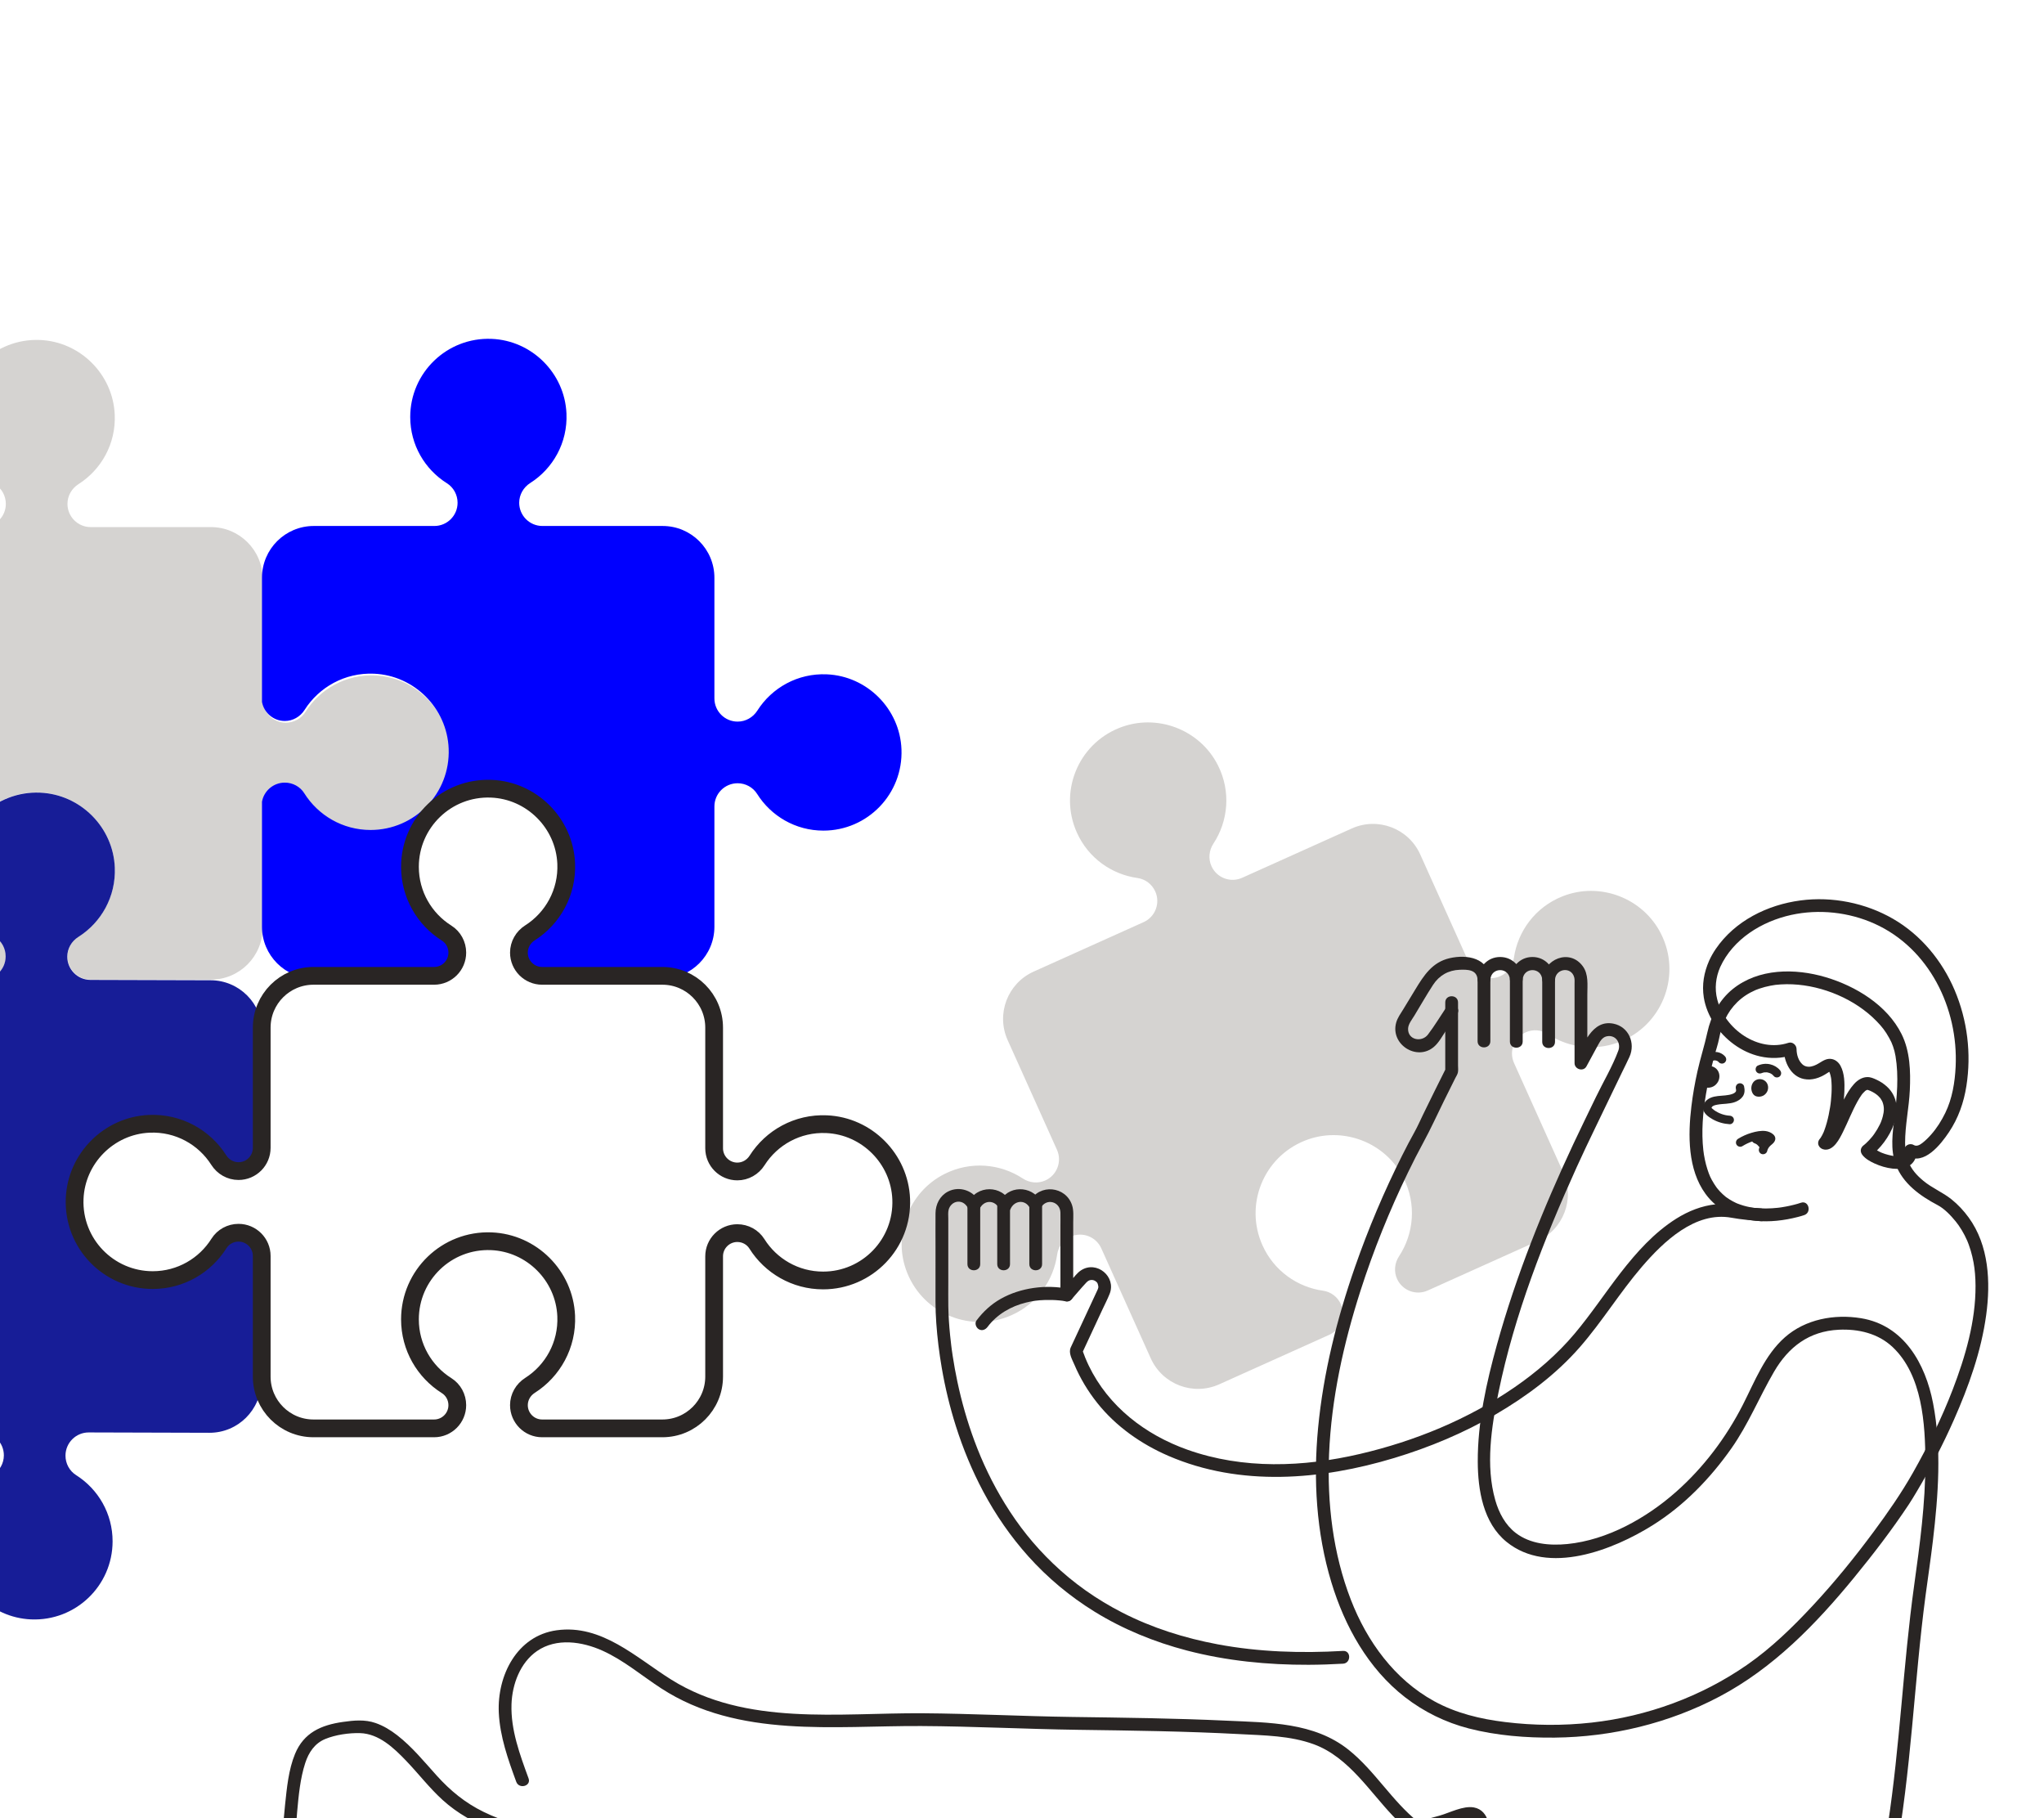 <svg width="461" height="410" viewBox="0 0 461 410" fill="none" xmlns="http://www.w3.org/2000/svg">
<g clip-path="url(#clip0_159_5177)">
<path d="M302.412 294.058L302.411 294.056C301.678 292.428 300.168 291.274 298.399 291.028C292.594 290.22 287.32 286.537 284.738 280.797C280.648 271.704 284.901 260.977 294.236 257.211C302.677 253.806 312.463 257.496 316.553 265.626C319.515 271.515 318.869 278.198 315.53 283.271C314.531 284.789 314.342 286.699 315.087 288.356C316.273 290.992 319.371 292.168 322.007 290.982L346.737 279.858C352.618 277.213 355.241 270.301 352.596 264.419L341.472 239.689C340.286 237.053 341.462 233.955 344.098 232.77L344.099 232.769C345.728 232.036 347.624 232.175 349.111 233.165C353.99 236.411 360.38 237.155 366.119 234.573C375.213 230.483 379.147 219.635 374.66 210.624C370.604 202.476 360.834 198.744 352.379 202.114C346.256 204.556 342.306 209.984 341.439 215.995C341.179 217.794 340.053 219.349 338.396 220.094C335.76 221.28 332.662 220.104 331.477 217.468L320.318 192.661C317.673 186.78 310.76 184.156 304.879 186.802L280.149 197.926C277.513 199.111 274.415 197.936 273.229 195.3C272.484 193.643 272.673 191.732 273.672 190.214C277.011 185.142 277.658 178.459 274.695 172.57C270.606 164.439 260.819 160.75 252.379 164.155C243.043 167.921 238.79 178.647 242.88 187.741C245.462 193.481 250.736 197.163 256.541 197.971C258.31 198.217 259.821 199.371 260.553 201L260.554 201.001C261.74 203.637 260.564 206.735 257.928 207.921L233.121 219.08C227.239 221.725 224.616 228.637 227.262 234.519L238.386 259.249C239.571 261.885 238.396 264.983 235.76 266.168C234.103 266.914 232.192 266.724 230.674 265.725C225.602 262.386 218.919 261.74 213.03 264.702C204.899 268.792 201.21 278.579 204.615 287.019C208.381 296.355 219.107 300.608 228.201 296.517C233.94 293.936 237.623 288.662 238.431 282.857C238.677 281.088 239.831 279.577 241.46 278.845L241.461 278.844C244.097 277.658 247.195 278.834 248.381 281.47L259.54 306.277C262.185 312.159 269.097 314.782 274.979 312.136L299.786 300.977C302.422 299.792 303.597 296.694 302.412 294.058Z" fill="#D5D3D1"/>
<path d="M391.504 245.465C391.549 245.665 391.586 245.859 391.525 246.054C391.515 246.085 391.499 246.127 391.476 246.155C391.451 246.185 391.33 246.318 391.258 246.377C390.969 246.614 390.444 246.769 390 246.86C388.873 247.091 387.704 247.023 386.577 247.278C385.361 247.553 384.205 248.335 384.115 249.682C384.03 250.975 385.309 251.84 386.303 252.394C387.475 253.047 388.772 253.405 390.108 253.486C390.627 253.517 391.069 253.022 391.069 252.525C391.069 251.979 390.628 251.596 390.108 251.565C388.88 251.49 387.67 251.056 386.639 250.34C386.452 250.21 386.236 249.999 386.095 249.893C385.99 249.815 386.019 249.741 386.052 249.682C386.274 249.283 386.822 249.175 387.342 249.078C388.661 248.833 390.038 248.963 391.315 248.485C392.007 248.226 392.635 247.839 393.063 247.223C393.535 246.543 393.531 245.732 393.356 244.954C393.243 244.448 392.658 244.15 392.175 244.283C391.654 244.426 391.39 244.957 391.504 245.465Z" fill="#292524"/>
<path d="M325.96 226.024C325.96 231.191 325.961 236.357 325.96 241.524L326.157 240.796C324.384 244.328 322.63 247.87 320.903 251.424C320.278 252.71 319.707 254.031 319.009 255.279C318.049 256.994 317.144 258.74 316.261 260.495C312.178 268.613 308.626 277.017 305.63 285.596C301.52 297.363 298.463 309.566 297.278 321.994C296.171 333.614 296.874 345.56 300.273 356.772C303.285 366.706 308.577 376.24 316.886 382.686C321.153 385.996 326.06 388.389 331.292 389.736C337.535 391.344 344.201 391.861 350.631 391.796C363.524 391.666 376.386 388.568 387.802 382.543C399.895 376.161 409.49 366.293 418.082 355.819C422.466 350.474 426.73 344.93 430.545 339.162C431.123 338.287 431.661 337.384 432.2 336.485C435.353 331.219 438.196 325.756 440.68 320.143C444.01 312.616 446.836 304.721 447.958 296.533C448.979 289.082 448.597 280.828 444.015 274.527C442.895 272.987 441.603 271.596 440.114 270.407C438.136 268.827 435.75 267.881 433.792 266.251C432.28 264.992 431.194 263.777 430.418 262.003C430.528 262.256 430.333 261.779 430.314 261.727C430.246 261.541 430.184 261.353 430.127 261.163C430.008 260.764 429.912 260.358 429.838 259.948C429.764 259.537 429.767 259.584 429.722 259.014C429.688 258.584 429.673 258.153 429.672 257.721C429.662 253.73 430.556 249.776 430.739 245.791C430.933 241.561 430.798 237.024 428.877 233.165C425.626 226.636 418.534 222.341 411.749 220.333C404.846 218.29 396.622 218.306 390.782 223.025C387.766 225.462 385.884 229.047 385.072 232.798C384.437 235.73 383.498 238.597 382.846 241.531C382.261 244.159 381.794 246.811 381.472 249.484C380.693 255.945 380.633 263.687 384.663 269.199C387.374 272.909 391.458 274.809 395.955 275.265C399.119 275.587 402.387 275.2 405.458 274.408C405.952 274.28 406.448 274.146 406.93 273.977C408.668 273.366 407.92 270.581 406.164 271.198C405.656 271.376 405.133 271.517 404.613 271.649C404.029 271.798 403.44 271.929 402.848 272.041C402.503 272.107 402.156 272.167 401.809 272.22C401.658 272.243 400.99 272.329 401.573 272.257C401.368 272.282 401.164 272.309 400.959 272.332C399.205 272.525 397.444 272.54 395.689 272.355C395.574 272.343 395.156 272.281 395.653 272.353C395.551 272.339 395.449 272.325 395.347 272.309C395.092 272.267 394.837 272.224 394.583 272.174C394.121 272.082 393.663 271.971 393.211 271.839C392.752 271.706 392.308 271.54 391.86 271.376C391.487 271.239 392.122 271.504 391.761 271.335C391.664 271.29 391.565 271.248 391.468 271.202C391.236 271.093 391.007 270.978 390.782 270.856C390.335 270.614 389.903 270.347 389.489 270.053C389.398 269.989 389.31 269.921 389.219 269.856C389.068 269.748 389.457 270.06 389.145 269.796C388.938 269.62 388.73 269.447 388.531 269.262C388.142 268.901 387.776 268.514 387.436 268.107C387.38 268.039 387.053 267.617 387.318 267.969C387.243 267.869 387.169 267.77 387.096 267.669C386.92 267.424 386.752 267.173 386.592 266.917C385.788 265.628 385.51 264.953 385.095 263.676C384.865 262.969 384.676 262.248 384.522 261.52C384.34 260.665 384.231 259.934 384.164 259.33C383.705 255.174 384.056 250.939 384.74 246.829C385.201 244.049 385.816 241.295 386.527 238.568C386.923 237.047 387.461 235.536 387.762 233.996C387.961 232.975 388.233 231.968 388.59 230.991C389.722 227.899 391.865 225.363 394.783 223.801C395.142 223.609 395.508 223.432 395.881 223.268C395.92 223.251 396.135 223.163 395.912 223.254C395.996 223.22 396.08 223.185 396.165 223.153C396.379 223.073 396.592 222.992 396.807 222.918C397.615 222.641 398.444 222.423 399.282 222.26C400.21 222.08 400.627 222.029 401.645 221.965C402.517 221.91 403.391 221.905 404.264 221.943C411.091 222.242 418.393 225.282 423.223 230.236C424.446 231.49 425.22 232.47 426.086 234.043C426.534 234.856 426.69 235.203 426.946 235.932C427.199 236.649 427.391 237.388 427.515 238.138C428.271 242.715 427.832 247.393 427.275 251.963C426.85 255.443 426.305 259.176 427.559 262.556C429.162 266.878 433.083 269.661 437.017 271.734C438.517 272.525 439.931 273.997 441.082 275.405C441.355 275.738 441.433 275.842 441.738 276.277C441.986 276.633 442.223 276.997 442.447 277.369C442.907 278.129 443.314 278.921 443.671 279.734C443.665 279.721 443.755 279.931 443.83 280.122C443.901 280.302 443.969 280.482 444.036 280.663C444.202 281.118 444.353 281.578 444.49 282.043C444.74 282.89 444.942 283.751 445.103 284.619C445.405 286.248 445.55 288.054 445.558 289.921C445.595 297.898 443.284 305.846 440.396 313.357C437.951 319.715 434.86 326.032 431.436 332.07C428.779 336.756 425.762 341.08 422.548 345.421C418.275 351.193 413.74 356.778 408.844 362.036C404.309 366.907 399.517 371.574 394.038 375.381C383.685 382.573 371.5 387.014 358.981 388.409C352.503 389.131 345.942 389.081 339.472 388.288C333.877 387.603 328.413 386.305 323.442 383.574C314.502 378.661 308.311 370.109 304.676 360.728C300.636 350.299 299.293 338.94 299.758 327.813C300.282 315.31 303.019 302.957 306.831 291.07C309.767 281.917 313.375 272.976 317.574 264.33C318.678 262.057 319.821 259.801 321.03 257.582C322.687 254.54 324.115 251.378 325.648 248.272C326.498 246.548 327.354 244.828 328.215 243.109C328.409 242.722 328.676 242.326 328.791 241.907C328.929 241.403 328.842 240.751 328.842 240.232C328.842 239.317 328.842 238.402 328.842 237.488C328.842 233.667 328.842 229.846 328.842 226.025C328.842 224.17 325.96 224.167 325.96 226.024Z" fill="#292524"/>
<path d="M333.251 220.78V234.771C333.251 236.625 336.133 236.628 336.133 234.771V220.78C336.133 218.925 333.251 218.922 333.251 220.78Z" fill="#292524"/>
<path d="M340.541 220.851V234.843C340.541 236.697 343.423 236.7 343.423 234.843C343.423 230.757 343.423 226.671 343.423 222.585V220.851C343.423 218.997 340.541 218.994 340.541 220.851Z" fill="#292524"/>
<path d="M347.831 220.924V234.915C347.831 236.769 350.713 236.772 350.713 234.915V220.924C350.713 219.069 347.831 219.066 347.831 220.924Z" fill="#292524"/>
<path d="M385.485 216.594C384.313 219.256 383.814 222.023 384.274 224.915C384.607 227.01 385.46 229.049 386.624 230.816C388.989 234.407 392.724 237.241 396.952 238.197C399.326 238.733 401.812 238.676 404.13 237.912C403.522 237.449 402.914 236.986 402.307 236.523C402.339 239.354 403.803 242.668 406.852 243.294C408.67 243.668 410.487 243.03 411.998 242.032C412.193 241.903 412.394 241.782 412.589 241.654C412.886 241.46 412.307 241.713 412.723 241.613C413.068 241.529 412.34 241.621 412.767 241.626C412.336 241.621 412.462 241.57 412.605 241.615C412.821 241.684 412.227 241.419 412.515 241.582C412.775 241.73 412.266 241.309 412.538 241.62C412.695 241.801 412.399 241.299 412.471 241.532C412.49 241.59 412.552 241.652 412.581 241.707C412.612 241.77 412.643 241.845 412.682 241.903C412.832 242.127 412.593 241.573 412.659 241.847C412.706 242.042 412.789 242.231 412.839 242.426C412.887 242.613 412.927 242.801 412.961 242.991C412.979 243.092 412.993 243.193 413.01 243.294C412.942 242.895 413.006 243.259 413.014 243.336C413.063 243.843 413.097 244.349 413.106 244.857C413.127 245.969 413.063 247.081 412.948 248.186C412.875 248.894 412.866 248.96 412.762 249.62C412.668 250.22 412.558 250.817 412.432 251.411C412.183 252.584 411.875 253.751 411.454 254.875C411.414 254.982 411.372 255.088 411.331 255.194C411.239 255.431 411.434 254.984 411.264 255.353C411.165 255.567 411.065 255.78 410.954 255.988C410.853 256.176 410.74 256.354 410.629 256.535C410.586 256.606 410.53 256.67 410.486 256.74C410.715 256.374 410.548 256.658 410.469 256.748C409.577 257.755 410.256 259.049 411.488 259.207C413.559 259.473 414.887 256.78 415.634 255.284C416.782 252.987 417.694 250.573 418.95 248.329C419.238 247.813 419.548 247.313 419.89 246.831C419.971 246.716 420.081 246.589 419.923 246.782C420.009 246.677 420.095 246.572 420.186 246.47C420.344 246.294 420.519 246.139 420.687 245.974C420.902 245.764 420.52 246.046 420.704 245.962C420.773 245.93 420.847 245.874 420.912 245.831C421.059 245.733 421.286 245.738 420.919 245.81C421 245.794 421.134 245.761 421.206 245.726C421.397 245.633 420.847 245.759 421.151 245.74C421.322 245.729 421.457 245.835 421.101 245.712C421.327 245.79 421.55 245.84 421.772 245.94C422.519 246.275 423.134 246.65 423.651 247.152C423.774 247.272 423.889 247.398 424.003 247.526C424.05 247.579 424.097 247.634 424.14 247.691C424.099 247.637 424.018 247.511 424.163 247.738C424.249 247.872 424.334 248.005 424.411 248.145C424.443 248.204 424.473 248.264 424.505 248.323C424.63 248.555 424.489 248.258 424.547 248.403C425.005 249.568 424.947 250.547 424.649 251.703C424.556 252.065 424.442 252.423 424.311 252.774C424.183 253.117 424.158 253.176 423.946 253.608C423.602 254.309 423.199 254.982 422.752 255.622C422.647 255.773 422.539 255.922 422.429 256.07C422.404 256.103 422.261 256.286 422.406 256.101C422.351 256.172 422.296 256.242 422.239 256.31C422.019 256.575 421.796 256.836 421.561 257.086C421.331 257.332 421.092 257.57 420.843 257.796C420.735 257.894 420.625 257.989 420.514 258.083C420.474 258.117 420.432 258.15 420.392 258.183C420.119 258.408 420.639 258 420.366 258.201C419.561 258.792 419.451 259.687 420.075 260.464C420.75 261.305 421.795 261.889 422.762 262.33C424.072 262.926 425.426 263.335 426.857 263.499C428.084 263.639 429.443 263.553 430.528 262.904C431.772 262.16 432.343 260.832 432.33 259.417L430.162 260.661C433.952 262.897 437.73 258.017 439.564 255.281C441.678 252.127 442.913 248.602 443.498 244.869C444.643 237.566 443.73 230.047 440.838 223.243C438.023 216.619 433.23 210.799 426.964 207.182C420.731 203.583 413.236 202.09 406.101 203.028C398.626 204.011 391.285 207.633 386.958 213.981C386.394 214.809 385.903 215.682 385.485 216.594C385.161 217.3 385.284 218.145 386.002 218.565C386.623 218.928 387.648 218.759 387.974 218.048C390.883 211.706 397.366 207.753 403.995 206.296C410.214 204.93 416.985 205.661 422.789 208.278C435.104 213.829 441.694 227.336 441.073 240.484C440.905 244.043 440.304 247.724 438.731 250.949C437.884 252.684 436.844 254.351 435.562 255.799C434.96 256.481 434.308 257.141 433.587 257.699C433.026 258.133 432.304 258.579 431.616 258.173C430.68 257.62 429.438 258.325 429.448 259.417C429.449 259.551 429.448 259.684 429.438 259.817C429.463 259.483 429.421 259.858 429.414 259.911C429.403 259.985 429.264 260.312 429.416 259.982C429.372 260.077 429.32 260.162 429.269 260.253C429.125 260.507 429.416 260.014 429.248 260.274C429.196 260.353 428.93 260.517 429.24 260.307C429.172 260.353 429.103 260.402 429.029 260.441C428.988 260.462 428.672 260.602 428.877 260.523C429.085 260.443 428.74 260.56 428.696 260.57C428.589 260.596 428.48 260.619 428.372 260.645C428.201 260.685 428.64 260.627 428.356 260.65C428.237 260.659 428.117 260.669 427.998 260.673C427.747 260.682 427.496 260.674 427.246 260.655C427.116 260.646 426.986 260.633 426.857 260.617C427.177 260.657 426.743 260.595 426.714 260.589C426.198 260.487 425.691 260.366 425.191 260.205C424.954 260.128 424.719 260.043 424.486 259.954C424.422 259.929 424.105 259.793 424.337 259.895C424.217 259.843 424.099 259.788 423.982 259.732C423.547 259.523 423.139 259.28 422.734 259.018C422.661 258.971 422.406 258.758 422.689 258.993C422.614 258.931 422.538 258.869 422.467 258.803C422.339 258.686 422.221 258.561 422.112 258.426C422.015 259.18 421.918 259.934 421.821 260.689C426.196 257.477 430.498 249.561 425.579 245.01C424.886 244.37 424.083 243.844 423.226 243.451C422.549 243.14 421.876 242.835 421.114 242.859C419.938 242.895 418.911 243.579 418.148 244.432C416.358 246.434 415.338 249.066 414.246 251.481C413.66 252.777 413.084 254.097 412.337 255.311C412.194 255.544 412.037 255.764 411.882 255.988C411.957 255.88 411.998 255.869 411.813 256.058C411.742 256.131 411.669 256.205 411.599 256.279C411.398 256.49 411.526 256.391 411.596 256.293C411.547 256.36 411.395 256.366 411.354 256.431C411.42 256.327 411.727 256.306 411.429 256.372C411.885 256.271 411.672 256.349 411.488 256.325C411.827 257.145 412.167 257.965 412.506 258.785C413.82 257.3 414.452 255.253 414.933 253.367C415.533 251.016 415.888 248.568 415.975 246.142C416.044 244.241 416.034 242.034 415.104 240.316C414.703 239.575 414.041 238.983 413.207 238.802C412.05 238.55 411.158 239.176 410.225 239.746C409.508 240.184 408.706 240.532 407.944 240.531C407.398 240.53 406.892 240.332 406.558 240.031C405.603 239.17 405.203 237.833 405.189 236.523C405.178 235.627 404.27 234.835 403.365 235.133C396.552 237.377 389.026 232.074 387.3 225.342C386.678 222.914 386.955 220.363 387.974 218.048C388.287 217.336 388.182 216.501 387.457 216.076C386.845 215.719 385.8 215.878 385.485 216.594Z" fill="#292524"/>
<path d="M397.404 241.935C397.556 241.866 397.238 241.997 397.349 241.958C397.384 241.946 397.417 241.932 397.451 241.92C397.528 241.893 397.606 241.87 397.685 241.849C397.763 241.829 397.843 241.812 397.923 241.798C398.082 241.77 397.92 241.804 397.855 241.805C397.891 241.804 397.927 241.797 397.963 241.794C398.125 241.781 398.288 241.78 398.451 241.79C398.496 241.793 398.541 241.799 398.586 241.802C398.701 241.809 398.327 241.758 398.519 241.793C398.6 241.807 398.68 241.822 398.759 241.841C398.919 241.878 399.071 241.933 399.226 241.986C399.339 242.025 399.039 241.899 399.147 241.953C399.187 241.973 399.229 241.99 399.269 242.011C399.342 242.047 399.414 242.086 399.484 242.128C399.553 242.169 399.622 242.213 399.688 242.26C399.718 242.281 399.746 242.304 399.776 242.324C399.559 242.178 399.678 242.249 399.729 242.292C399.86 242.405 399.979 242.528 400.089 242.66C400.413 243.047 401.118 243.019 401.448 242.66C401.825 242.249 401.793 241.714 401.448 241.302C400.891 240.636 400.062 240.161 399.217 239.976C398.261 239.767 397.322 239.873 396.434 240.276C395.976 240.485 395.828 241.185 396.09 241.591C396.395 242.064 396.913 242.159 397.404 241.935Z" fill="#292524"/>
<path d="M386.252 239.189C386.296 239.167 386.34 239.146 386.384 239.126L386.155 239.223C386.324 239.152 386.498 239.105 386.68 239.078L386.424 239.112C386.631 239.086 386.837 239.087 387.043 239.115L386.788 239.08C386.981 239.109 387.169 239.161 387.35 239.236L387.12 239.139C387.289 239.212 387.445 239.302 387.592 239.413L387.397 239.262C387.503 239.345 387.599 239.437 387.688 239.538C387.843 239.716 388.138 239.819 388.367 239.819C388.603 239.819 388.884 239.714 389.046 239.538C389.214 239.355 389.339 239.114 389.328 238.859C389.316 238.594 389.221 238.379 389.046 238.179C388.631 237.704 388.008 237.356 387.389 237.242C386.658 237.108 385.947 237.19 385.283 237.53C384.835 237.76 384.668 238.425 384.938 238.845C385.233 239.302 385.773 239.435 386.252 239.189Z" fill="#292524"/>
<path d="M386.643 243.443C386.287 244.061 385.66 244.399 384.97 244.289C384.84 244.269 384.708 244.238 384.597 244.167C384.46 244.079 384.367 243.938 384.295 243.793C384.007 243.204 384.038 242.471 384.374 241.908C384.831 241.144 386.041 241.129 386.572 241.838C386.912 242.292 386.926 242.951 386.643 243.443Z" fill="#292524"/>
<path d="M385.813 242.958C385.77 243.032 385.723 243.104 385.671 243.173L385.821 242.978C385.726 243.1 385.619 243.208 385.498 243.304L385.693 243.153C385.583 243.236 385.466 243.305 385.339 243.36L385.569 243.263C385.441 243.315 385.311 243.351 385.175 243.37L385.43 243.336C385.288 243.353 385.148 243.352 385.006 243.334L385.262 243.368C385.157 243.353 385.056 243.332 384.957 243.294L385.187 243.391C385.138 243.37 385.094 243.346 385.051 243.316L385.245 243.466C385.196 243.427 385.153 243.385 385.112 243.337L385.263 243.531C385.185 243.43 385.126 243.318 385.076 243.2L385.173 243.43C385.109 243.271 385.066 243.108 385.042 242.938L385.077 243.194C385.054 243.01 385.055 242.828 385.078 242.645L385.044 242.9C385.069 242.731 385.113 242.568 385.177 242.409L385.08 242.639C385.136 242.508 385.201 242.383 385.288 242.27L385.138 242.465C385.199 242.389 385.268 242.322 385.345 242.262L385.151 242.412C385.236 242.349 385.326 242.298 385.424 242.256L385.194 242.353C385.311 242.306 385.431 242.275 385.556 242.258L385.3 242.292C385.426 242.278 385.551 242.278 385.677 242.294L385.422 242.26C385.548 242.278 385.669 242.31 385.786 242.357L385.557 242.261C385.665 242.307 385.765 242.365 385.859 242.436L385.664 242.286C385.742 242.347 385.812 242.416 385.874 242.493L385.724 242.299C385.798 242.395 385.857 242.498 385.905 242.61L385.808 242.381C385.853 242.495 385.884 242.613 385.902 242.735L385.868 242.479C385.884 242.615 385.884 242.749 385.868 242.885L385.903 242.629C385.884 242.765 385.849 242.895 385.798 243.022L385.895 242.792C385.871 242.849 385.844 242.904 385.813 242.958C385.691 243.178 385.649 243.453 385.717 243.698C385.778 243.921 385.95 244.163 386.158 244.272C386.611 244.512 387.211 244.396 387.472 243.928C387.984 243.011 387.896 241.814 387.154 241.045C386.569 240.437 385.608 240.21 384.805 240.456C384.367 240.591 383.984 240.841 383.704 241.203C383.372 241.633 383.219 242.131 383.155 242.665C383.098 243.135 383.186 243.621 383.369 244.055C383.608 244.621 384.025 245.086 384.656 245.205C384.967 245.264 385.247 245.282 385.558 245.24C385.854 245.2 386.097 245.121 386.371 244.991C386.833 244.773 387.217 244.363 387.472 243.928C387.727 243.494 387.586 242.855 387.128 242.613C386.666 242.37 386.085 242.495 385.813 242.958Z" fill="#292524"/>
<path d="M397.688 245.736C397.444 246.16 397.015 246.391 396.542 246.316C396.452 246.302 396.362 246.281 396.286 246.232C396.192 246.172 396.128 246.075 396.079 245.975C395.882 245.572 395.903 245.07 396.133 244.684C396.446 244.16 397.275 244.15 397.639 244.636C397.872 244.947 397.882 245.399 397.688 245.736Z" fill="#292524"/>
<path d="M396.859 245.251C396.829 245.302 396.796 245.351 396.761 245.398L396.911 245.204C396.846 245.287 396.773 245.361 396.69 245.427L396.884 245.276C396.809 245.333 396.729 245.38 396.642 245.418L396.872 245.321C396.785 245.357 396.695 245.381 396.602 245.394L396.857 245.36C396.76 245.372 396.664 245.371 396.567 245.359L396.822 245.393C396.751 245.383 396.681 245.368 396.613 245.342L396.843 245.439C396.81 245.425 396.78 245.408 396.75 245.388L396.944 245.538C396.91 245.511 396.881 245.482 396.853 245.449L397.003 245.644C396.95 245.574 396.91 245.497 396.876 245.417L396.973 245.646C396.929 245.537 396.899 245.426 396.883 245.309L396.917 245.565C396.902 245.439 396.902 245.314 396.918 245.189L396.884 245.444C396.901 245.328 396.931 245.216 396.975 245.108L396.878 245.337C396.916 245.248 396.961 245.162 397.021 245.085L396.871 245.279C396.913 245.227 396.96 245.181 397.013 245.14L396.818 245.29C396.877 245.247 396.939 245.212 397.005 245.183L396.776 245.28C396.856 245.248 396.938 245.227 397.024 245.215L396.768 245.249C396.854 245.24 396.94 245.24 397.026 245.251L396.771 245.216C396.857 245.229 396.94 245.251 397.021 245.283L396.792 245.186C396.865 245.218 396.934 245.258 396.998 245.307L396.804 245.156C396.857 245.199 396.905 245.246 396.948 245.299L396.798 245.104C396.848 245.17 396.889 245.241 396.921 245.318L396.825 245.088C396.856 245.167 396.877 245.247 396.889 245.331L396.855 245.075C396.866 245.168 396.866 245.26 396.855 245.353L396.889 245.098C396.876 245.191 396.853 245.28 396.818 245.367L396.915 245.137C396.898 245.176 396.879 245.214 396.859 245.251C396.736 245.471 396.694 245.746 396.762 245.991C396.823 246.214 396.996 246.455 397.203 246.565C397.426 246.683 397.696 246.742 397.944 246.662C398.179 246.586 398.394 246.442 398.518 246.22C398.935 245.472 398.856 244.505 398.252 243.879C398.168 243.791 398.065 243.72 397.968 243.648C397.93 243.62 397.892 243.593 397.851 243.571C397.705 243.491 397.543 243.42 397.38 243.382C397.212 243.342 397.031 243.315 396.857 243.321C396.689 243.327 396.511 243.348 396.349 243.398C395.983 243.51 395.67 243.716 395.437 244.018C395.291 244.206 395.206 244.384 395.117 244.609C395.042 244.8 395.02 244.999 394.996 245.202C394.976 245.369 394.991 245.526 395.013 245.692C395.041 245.902 395.086 246.076 395.168 246.272C395.261 246.491 395.362 246.683 395.537 246.855C395.61 246.926 395.697 246.99 395.78 247.046C395.806 247.064 395.832 247.079 395.861 247.092C395.984 247.151 396.112 247.209 396.246 247.235C396.507 247.284 396.727 247.299 396.985 247.264C397.234 247.231 397.421 247.168 397.655 247.058C398.014 246.887 398.319 246.559 398.518 246.22C398.644 246.006 398.681 245.72 398.614 245.48C398.553 245.257 398.381 245.016 398.173 244.906C397.95 244.788 397.68 244.729 397.433 244.809C397.194 244.887 396.988 245.031 396.859 245.251Z" fill="#292524"/>
<path d="M397.16 272.464C395.478 272.321 393.788 272.296 392.128 271.965C390.427 271.626 388.727 271.368 386.99 271.543C383.812 271.861 380.767 273.084 378.075 274.775C373.115 277.891 369.1 282.368 365.538 286.958C362.009 291.508 358.827 296.326 355.118 300.735C351.191 305.402 346.556 309.385 341.539 312.84C331.081 320.04 319.098 324.941 306.761 327.825C293.962 330.818 280.381 331.335 267.848 326.894C258.315 323.516 249.983 317.131 245.543 307.896C244.98 306.723 244.496 305.52 244.066 304.291L243.921 305.402C245.475 302.064 247.029 298.726 248.583 295.388C249.146 294.177 249.772 292.978 250.267 291.737C251.813 287.865 247.351 284.156 243.834 286.419C242.923 287.005 242.23 287.991 241.523 288.793C240.879 289.526 240.235 290.258 239.59 290.99L242.05 292.009C242.05 288.721 242.05 285.433 242.05 282.145C242.05 279.975 242.05 277.805 242.05 275.636C242.05 274.385 242.189 272.973 241.8 271.768C240.4 267.421 234.417 266.849 232.257 270.89H234.745C232.749 267.167 227.113 267.208 225.407 271.182H227.896C226.159 267.135 220.165 267.136 218.428 271.182H220.917C219.751 268.472 216.407 267.315 213.801 268.675C211.98 269.626 211.013 271.546 210.994 273.551C210.97 276.11 210.994 278.67 210.994 281.23C210.994 285.321 211.01 289.412 210.991 293.503C210.984 295.1 211.056 296.698 211.166 298.291C211.401 301.68 211.824 305.06 212.399 308.408C213.162 312.854 214.218 317.251 215.583 321.551C217.198 326.639 219.245 331.606 221.756 336.318C224.551 341.561 227.953 346.489 231.92 350.916C236.255 355.755 241.304 359.961 246.831 363.376C253.266 367.352 260.36 370.243 267.669 372.153C276.616 374.491 285.914 375.409 295.146 375.375C297.733 375.366 300.32 375.278 302.903 375.129C304.746 375.023 304.758 372.14 302.903 372.247C293.467 372.792 283.931 372.5 274.625 370.757C267.166 369.361 259.858 367.062 253.105 363.603C247.309 360.634 242.121 356.978 237.465 352.509C233.181 348.397 229.728 344.05 226.642 339.043C223.82 334.465 221.559 329.708 219.781 324.915C218.163 320.553 216.885 316.067 215.92 311.516C215.512 309.592 215.161 307.655 214.865 305.71C214.797 305.261 214.732 304.811 214.67 304.361C214.655 304.259 214.642 304.156 214.628 304.054C214.664 304.317 214.652 304.238 214.628 304.048C214.6 303.835 214.573 303.623 214.546 303.41C214.447 302.615 214.358 301.818 214.279 301.019C214.064 298.857 213.915 296.684 213.879 294.51C213.85 292.78 213.876 291.048 213.876 289.318C213.876 285.835 213.876 282.353 213.876 278.871V274.799C213.876 274.15 213.791 273.402 213.952 272.767C214.186 271.841 214.976 271.066 215.946 270.963C217.128 270.837 217.992 271.62 218.428 272.636C218.834 273.58 220.511 273.581 220.917 272.636C221.843 270.477 224.479 270.473 225.407 272.636C225.813 273.58 227.491 273.58 227.896 272.636C228.739 270.672 231.198 270.369 232.257 272.344C232.76 273.281 234.243 273.283 234.745 272.344C235.957 270.077 239.117 270.899 239.169 273.442C239.19 274.509 239.169 275.579 239.169 276.646C239.169 280.679 239.169 284.713 239.169 288.746C239.169 289.834 239.169 290.921 239.169 292.009C239.169 293.198 240.783 293.988 241.628 293.028C242.747 291.756 243.832 290.443 244.99 289.207C245.314 288.862 245.652 288.621 246.145 288.604C246.456 288.594 246.753 288.669 247.014 288.837C247.378 289.07 247.499 289.238 247.592 289.521C247.845 290.292 247.69 290.507 247.4 291.128C245.678 294.828 243.956 298.528 242.234 302.227C241.987 302.757 241.735 303.284 241.494 303.816C240.927 305.07 241.796 306.483 242.297 307.663C243.627 310.798 245.373 313.699 247.494 316.361C251.697 321.634 257.38 325.616 263.543 328.276C279.732 335.263 297.954 333.73 314.475 328.74C322.406 326.344 330.124 323.114 337.289 318.942C344.282 314.869 350.962 309.883 356.303 303.768C361.337 298.004 365.331 291.428 370.315 285.626C375.173 279.97 382.352 273.085 390.507 274.572C392.73 274.977 394.911 275.154 397.16 275.346C399.008 275.504 398.997 272.622 397.16 272.464Z" fill="#292524"/>
<path d="M240.992 290.619C235.964 289.58 230.169 290.34 225.701 292.861C223.534 294.084 221.728 295.763 220.237 297.744C219.769 298.366 220.138 299.354 220.754 299.715C221.492 300.146 222.256 299.822 222.726 299.198C224.896 296.313 228.029 294.528 231.424 293.696C232.981 293.314 234.02 293.185 235.618 293.125C236.74 293.084 237.866 293.115 238.983 293.224C239.208 293.246 239.433 293.282 239.658 293.3C239.634 293.298 239.304 293.247 239.607 293.294C239.673 293.304 239.74 293.314 239.806 293.324C239.946 293.347 240.087 293.369 240.226 293.398C240.987 293.555 241.783 293.176 241.998 292.392C242.194 291.678 241.757 290.778 240.992 290.619Z" fill="#292524"/>
<path d="M218.194 271.04C218.194 275.126 218.194 279.211 218.194 283.296V285.03C218.194 286.884 221.076 286.887 221.076 285.03V271.04C221.076 269.186 218.194 269.183 218.194 271.04Z" fill="#292524"/>
<path d="M224.915 271.04V285.03C224.915 286.884 227.797 286.887 227.797 285.03V271.04C227.797 269.186 224.915 269.183 224.915 271.04Z" fill="#292524"/>
<path d="M232.152 271.04V285.03C232.152 286.884 235.034 286.887 235.034 285.03V271.04C235.034 269.186 232.152 269.183 232.152 271.04Z" fill="#292524"/>
<path d="M1.316 215.652V215.65C1.316 213.864 0.412 212.192 -1.1 211.242C-6.063 208.124 -9.362 202.602 -9.362 196.308C-9.362 186.337 -1.083 178.299 8.976 178.694C18.07 179.051 25.482 186.431 25.876 195.523C26.162 202.109 22.831 207.939 17.705 211.195C16.172 212.17 15.215 213.834 15.215 215.651C15.215 218.542 17.558 220.885 20.448 220.885H47.565C54.014 220.885 59.242 215.657 59.242 209.208V182.091C59.242 179.201 61.585 176.858 64.475 176.858H64.477C66.263 176.858 67.935 177.763 68.885 179.275C72.003 184.237 77.525 187.536 83.819 187.536C93.79 187.536 101.828 179.257 101.433 169.199C101.076 160.104 93.696 152.692 84.603 152.298C78.017 152.013 72.188 155.343 68.931 160.469C67.957 162.003 66.292 162.959 64.475 162.959C61.585 162.959 59.242 160.616 59.242 157.726V130.524C59.242 124.076 54.014 118.848 47.565 118.848H20.448C17.558 118.848 15.215 116.505 15.215 113.614C15.215 111.797 16.172 110.133 17.705 109.158C22.831 105.902 26.162 100.072 25.876 93.486C25.482 84.394 18.07 77.014 8.976 76.657C-1.083 76.262 -9.362 84.3 -9.362 94.271C-9.362 100.565 -6.063 106.087 -1.1 109.205C0.412 110.155 1.316 111.827 1.316 113.613V113.615C1.316 116.505 -1.027 118.848 -3.917 118.848H-31.119C-37.568 118.848 -42.795 124.076 -42.795 130.524V157.641C-42.795 160.532 -45.138 162.875 -48.029 162.875C-49.846 162.875 -51.51 161.918 -52.485 160.384C-55.741 155.258 -61.571 151.928 -68.157 152.213C-77.249 152.608 -84.629 160.02 -84.986 169.114C-85.381 179.173 -77.344 187.452 -67.372 187.452C-61.079 187.452 -55.557 184.153 -52.438 179.19C-51.488 177.678 -49.816 176.773 -48.031 176.773H-48.029C-45.138 176.773 -42.795 179.116 -42.795 182.007V209.208C-42.795 215.657 -37.568 220.885 -31.119 220.885H-3.917C-1.027 220.885 1.316 218.542 1.316 215.652Z" fill="#D5D3D1"/>
<path d="M53.788 278.97H53.786C52.001 278.965 50.326 279.865 49.372 281.374C46.239 286.328 40.708 289.611 34.414 289.593C24.443 289.565 16.429 281.263 16.853 271.205C17.235 262.112 24.636 254.721 33.73 254.353C40.317 254.086 46.137 257.433 49.379 262.568C50.349 264.105 52.011 265.066 53.828 265.071C56.718 265.079 59.068 262.743 59.076 259.853L59.153 232.736C59.171 226.287 53.958 221.044 47.509 221.026L20.392 220.949C17.502 220.941 15.166 218.591 15.174 215.701C15.179 213.884 16.14 212.222 17.677 211.252C22.812 208.01 26.159 202.19 25.892 195.603C25.524 186.509 18.133 179.109 9.04 178.726C-1.018 178.303 -9.32 186.317 -9.348 196.288C-9.366 202.581 -6.082 208.113 -1.129 211.245C0.381 212.2 1.28 213.874 1.275 215.66V215.662C1.267 218.552 -1.082 220.888 -3.973 220.88L-31.174 220.803C-37.623 220.785 -42.866 225.997 -42.884 232.446L-42.966 261.487C-42.227 263.471 -40.324 264.889 -38.082 264.895C-36.265 264.9 -34.597 263.948 -33.618 262.418C-30.348 257.301 -24.509 253.987 -17.923 254.291C-8.832 254.711 -1.473 262.144 -1.142 271.239C-0.776 281.299 -8.837 289.555 -18.808 289.527C-25.102 289.509 -30.614 286.194 -33.718 281.223C-34.664 279.708 -36.334 278.799 -38.119 278.794H-38.121C-40.363 278.787 -42.274 280.194 -43.025 282.173L-43.107 311.13C-43.126 317.579 -37.913 322.821 -31.464 322.839L-4.347 322.916C-1.457 322.925 0.88 325.274 0.871 328.165C0.866 329.982 -0.095 331.644 -1.632 332.614C-6.767 335.856 -10.114 341.676 -9.847 348.262C-9.479 357.356 -2.088 364.757 7.006 365.14C17.063 365.563 25.365 357.549 25.393 347.578C25.411 341.284 22.128 335.753 17.174 332.62C15.665 331.666 14.765 329.992 14.77 328.206V328.204C14.778 325.314 17.128 322.977 20.018 322.985L47.22 323.063C53.669 323.081 58.911 317.868 58.929 311.419L59.007 284.218C59.015 281.327 56.678 278.978 53.788 278.97Z" fill="#171D97"/>
<path d="M203.317 168.948C202.96 159.853 195.58 152.441 186.488 152.047C179.902 151.762 174.072 155.092 170.816 160.218C169.841 161.752 168.176 162.708 166.359 162.708C163.469 162.708 161.126 160.366 161.126 157.475V130.274C161.126 123.825 155.898 118.597 149.449 118.597H122.332C119.442 118.597 117.099 116.254 117.099 113.363C117.099 111.547 118.056 109.882 119.589 108.907C124.715 105.651 128.046 99.821 127.76 93.235C127.366 84.143 119.954 76.763 110.86 76.406C100.801 76.011 92.522 84.049 92.522 94.02C92.522 100.314 95.821 105.836 100.784 108.954C102.296 109.904 103.201 111.576 103.201 113.362V113.363C103.201 116.254 100.857 118.597 97.967 118.597H70.766C64.317 118.597 59.089 123.825 59.089 130.274V158.268C59.53 160.711 61.663 162.566 64.234 162.566C66.051 162.566 67.716 161.609 68.69 160.076C71.947 154.95 77.776 151.619 84.362 151.905C93.455 152.299 100.835 159.711 101.192 168.805C101.587 178.864 93.549 187.143 83.578 187.143C77.284 187.143 71.762 183.844 68.644 178.881C67.694 177.369 66.022 176.465 64.236 176.465H64.234C61.663 176.465 59.53 178.32 59.089 180.763V208.958C59.089 215.406 64.317 220.634 70.766 220.634H97.967C100.857 220.634 103.201 218.291 103.201 215.401V215.399C103.201 213.613 102.296 211.941 100.784 210.991C95.821 207.873 92.522 202.351 92.522 196.057C92.522 186.086 100.801 178.048 110.86 178.443C119.954 178.801 127.366 186.18 127.76 195.273C128.046 201.859 124.715 207.688 119.59 210.945C118.056 211.919 117.099 213.584 117.099 215.401C117.099 218.291 119.442 220.634 122.333 220.634H149.45C155.898 220.634 161.126 215.406 161.126 208.958V181.841C161.126 178.95 163.469 176.607 166.359 176.607H166.361C168.147 176.607 169.819 177.512 170.769 179.024C173.887 183.986 179.409 187.286 185.703 187.286C195.674 187.286 203.712 179.007 203.317 168.948Z" fill="#0000FF"/>
<path d="M392.965 258.439C394.337 257.592 396.061 256.926 397.593 256.907C397.901 256.903 398.222 256.934 398.433 257.037C398.482 257.061 398.529 257.087 398.574 257.116C398.631 257.155 398.635 257.154 398.588 257.114L398.489 256.578C398.613 256.387 398.634 256.335 398.551 256.423C398.398 256.511 398.242 256.675 398.109 256.793C397.441 257.384 396.924 258.175 396.712 259.045C396.589 259.548 396.872 260.086 397.383 260.226C397.873 260.361 398.441 260.062 398.564 259.555C398.63 259.288 398.677 259.162 398.783 258.973C398.882 258.796 398.982 258.653 399.078 258.543C399.408 258.162 399.885 257.905 400.159 257.478C401.035 256.112 399.36 255.172 398.218 255.027C397.161 254.892 396.045 255.125 395.032 255.424C393.967 255.737 392.939 256.198 391.995 256.78C391.554 257.053 391.384 257.639 391.651 258.095C391.908 258.535 392.522 258.713 392.965 258.439Z" fill="#292524"/>
<path d="M395.759 257.802C395.835 257.826 395.909 257.853 395.983 257.883L395.754 257.787C395.975 257.881 396.18 258.001 396.37 258.147L396.175 257.997C396.353 258.138 396.511 258.297 396.65 258.476L396.5 258.282C396.524 258.314 396.547 258.346 396.57 258.379C396.77 258.662 397.039 258.854 397.399 258.854C397.71 258.854 398.094 258.678 398.229 258.379C398.286 258.252 398.356 258.135 398.441 258.025L398.291 258.22C398.377 258.112 398.474 258.015 398.582 257.929L398.388 258.079C398.508 257.987 398.636 257.911 398.775 257.851L398.546 257.948C398.627 257.914 398.71 257.887 398.795 257.866C399.283 257.743 399.623 257.17 399.466 256.684C399.303 256.18 398.807 255.882 398.285 256.013C397.562 256.195 396.879 256.724 396.57 257.409H398.229C397.74 256.714 397.082 256.21 396.27 255.949C395.791 255.796 395.2 256.129 395.088 256.62C394.969 257.145 395.246 257.638 395.759 257.802Z" fill="#292524"/>
<path d="M119.212 400.99C117.255 395.639 115.17 390.064 115.363 384.275C115.512 379.792 117.31 374.895 121.128 372.268C125.51 369.252 131.295 370.131 135.88 372.192C140.694 374.357 144.758 377.855 149.157 380.708C166.565 392 188.132 389.082 207.793 389.186C219.574 389.249 231.366 389.873 243.151 390.037C255.292 390.205 267.439 390.358 279.566 391.004C285.143 391.301 291.013 391.354 296.318 393.299C300.338 394.773 303.55 397.558 306.433 400.647C311.613 406.195 316.068 413.229 323.355 416.224C326.785 417.633 331.672 418.419 334.496 415.372C336.724 412.968 335.945 408.154 332.41 407.538C329.975 407.112 327.003 408.728 324.699 409.382C321.946 410.163 319.165 410.846 316.365 411.436C310.842 412.601 305.25 413.394 299.631 413.918C288.484 414.955 277.28 414.986 266.096 415.174C253.969 415.378 241.853 415.701 229.722 415.638C217.439 415.574 205.169 415.214 192.894 414.779C180.946 414.356 169 415.058 157.055 415.248C145.739 415.427 134.309 415.168 123.171 412.98C118.331 412.029 113.493 410.705 109.049 408.532C104.919 406.514 101.589 403.78 98.525 400.391C95.663 397.224 92.948 393.867 89.554 391.241C88.074 390.097 86.48 389.121 84.706 388.504C82.289 387.664 79.806 387.906 77.322 388.262C72.422 388.963 68.512 390.686 66.538 395.478C65.067 399.05 64.699 403.145 64.292 406.961C63.42 415.121 63.366 423.612 65.276 431.637C66.145 435.29 67.489 438.949 69.637 442.054C71.912 445.344 75.493 448.77 79.8 448.47C83.386 448.22 86.633 444.587 85.292 440.959C85.05 440.304 84.586 439.969 83.903 439.901C76.422 439.158 71.374 446.176 70.339 452.82C69.4 458.845 69.55 465.772 72.191 471.376C75.737 478.901 85.829 479.371 92.997 480.446C102.985 481.944 113.047 482.899 123.127 483.494C143.853 484.72 164.642 484.539 185.395 484.576C206.431 484.615 227.469 484.589 248.501 484.192C269.399 483.797 290.295 483.036 311.149 481.606C326.128 480.579 341.162 479.384 356.042 477.325C368.878 475.549 381.784 472.95 393.747 467.837C404.559 463.216 414.948 456.019 420.083 445.092C423.878 437.016 425.786 427.755 427.412 419.031C429.241 409.216 430.314 399.28 431.251 389.347C432.184 379.461 432.982 369.556 434.292 359.711C434.839 355.602 435.458 351.505 435.945 347.388C437.155 337.172 437.95 326.556 435.977 316.383C434.251 307.476 429.41 298.811 419.722 297.228C413.711 296.246 407.184 297.443 402.541 301.551C398.006 305.564 395.763 311.491 393.077 316.756C389.317 324.124 384.201 330.92 377.993 336.4C371.301 342.309 362.505 347.25 353.494 348.147C349.528 348.542 345.13 348.163 341.859 345.651C339.479 343.823 338.048 341.087 337.24 338.25C335.023 330.469 336.374 321.737 337.963 313.971C341.551 296.429 348.241 279.441 355.605 263.171C356.939 260.225 358.334 257.311 359.739 254.399C361.767 250.195 363.795 245.991 365.824 241.787C366.387 240.619 366.987 239.46 367.517 238.276C368.9 235.191 367.337 231.499 363.882 230.813C359.014 229.847 357.132 235.644 355.319 238.989L358.004 239.716C358.004 234.557 358.004 229.397 358.004 224.238C358.004 222.09 358.32 219.696 356.973 217.86C354.004 213.812 348.15 216.24 347.832 220.868H350.713C350.528 218.116 348.525 215.782 345.627 215.782C342.73 215.782 340.727 218.116 340.542 220.868H343.423C343.238 218.116 341.235 215.782 338.337 215.782C335.44 215.782 333.437 218.116 333.251 220.868H336.133C335.805 215.995 330.902 215.14 326.938 216.053C323.038 216.95 321.129 219.942 319.213 223.094C318.31 224.579 317.408 226.063 316.505 227.548C315.928 228.496 315.201 229.478 314.897 230.558C313.514 235.465 319.528 239.356 323.408 236.041C324.536 235.077 325.313 233.587 326.134 232.37C326.972 231.129 327.809 229.888 328.646 228.647C329.686 227.105 327.191 225.661 326.158 227.192C324.797 229.209 323.532 231.342 322.055 233.274C320.664 235.094 317.483 234.514 317.577 231.923C317.615 230.895 318.479 229.848 318.993 229.002C320.398 226.693 321.735 224.324 323.213 222.061C324.602 219.934 326.668 218.757 329.211 218.664C330.938 218.601 333.098 218.587 333.251 220.868C333.376 222.721 336.008 222.724 336.133 220.868C336.324 218.035 340.351 218.03 340.542 220.868C340.666 222.721 343.298 222.724 343.423 220.868C343.614 218.035 347.641 218.03 347.832 220.868C347.956 222.721 350.586 222.723 350.713 220.868C350.886 218.365 354.39 217.873 355.05 220.381C355.169 220.833 355.122 221.36 355.122 221.823C355.122 223.936 355.122 226.048 355.122 228.161C355.122 232.013 355.122 235.864 355.122 239.716C355.122 241.115 357.116 241.718 357.807 240.443C358.69 238.814 359.573 237.184 360.457 235.554C360.98 234.59 361.536 233.672 362.782 233.611C364.596 233.522 365.579 235.312 364.998 236.886C363.671 240.478 361.593 243.943 359.93 247.39C358.243 250.887 356.527 254.372 354.879 257.887C348.036 272.493 341.943 287.612 337.625 303.165C335.252 311.713 333.261 320.644 333.292 329.56C333.314 335.969 334.508 343.38 339.787 347.663C349.193 355.294 363.862 349.464 372.719 343.918C379.808 339.48 385.687 333.402 390.485 326.591C394.331 321.133 396.761 315.053 400.1 309.321C403.378 303.693 408.035 300.15 414.709 299.828C419.114 299.616 423.564 300.635 426.848 303.725C433.567 310.047 434.229 321.084 434.243 329.699C434.258 339.033 432.992 348.282 431.71 357.507C429.218 375.439 428.523 393.576 425.781 411.476C424.287 421.227 422.171 430.909 418.949 440.244C417.079 445.659 413.905 450.426 409.771 454.378C400.962 462.799 388.962 467.29 377.366 470.308C365.541 473.386 353.388 474.961 341.249 476.175C323.173 477.982 305.054 479.271 286.908 480.102C246.374 481.96 205.774 481.796 165.208 481.645C145.249 481.57 125.247 481.297 105.383 479.155C100.32 478.609 95.271 477.938 90.245 477.115C86.07 476.431 81.314 475.983 77.703 473.585C72.657 470.234 72.501 461.943 72.818 456.564C72.977 453.852 73.336 450.967 74.609 448.527C76.425 445.046 79.838 442.379 83.903 442.783C83.439 442.43 82.976 442.078 82.513 441.725C83.339 443.96 81.07 445.752 78.963 445.6C76.635 445.432 74.663 443.678 73.207 441.999C70.817 439.242 69.37 435.752 68.412 432.269C66.309 424.621 66.304 416.416 67.014 408.569C67.346 404.903 67.7 401.034 68.844 397.519C69.619 395.137 70.979 393.085 73.369 392.102C75.684 391.15 78.713 390.715 81.197 390.783C85.455 390.9 88.832 394.131 91.61 397.029C94.392 399.932 96.857 403.161 99.839 405.869C106.512 411.933 115.721 414.618 124.413 416.131C134.95 417.964 145.664 418.291 156.337 418.14C167.81 417.978 179.279 417.308 190.755 417.596C202.409 417.888 214.049 418.381 225.708 418.49C237.35 418.599 248.982 418.435 260.62 418.163C271.326 417.914 282.045 417.966 292.739 417.322C303.319 416.686 313.881 415.314 324.124 412.533C325.474 412.166 326.818 411.776 328.155 411.363C329.07 411.08 331.288 409.916 332.204 410.45C332.885 410.847 332.998 411.883 332.816 412.574C332.532 413.659 331.486 414.191 330.467 414.436C326.797 415.315 322.63 413.024 319.864 410.816C313.953 406.096 310.102 399.305 304.193 394.569C296.383 388.31 286.184 388.424 276.655 387.976C265.009 387.429 253.349 387.298 241.693 387.135C230.491 386.977 219.285 386.384 208.086 386.306C189.24 386.175 168.254 389.251 151.415 378.733C143.474 373.774 135.717 366.177 125.536 367.595C116.568 368.844 112.107 377.813 112.498 386.161C112.752 391.574 114.589 396.717 116.433 401.756C117.065 403.484 119.851 402.738 119.212 400.99Z" fill="#292524"/>
<path d="M103.138 316.834V316.832C103.138 315.047 102.234 313.375 100.722 312.425C95.759 309.306 92.46 303.784 92.46 297.49C92.46 287.519 100.739 279.482 110.798 279.877C119.892 280.234 127.304 287.613 127.698 296.706C127.984 303.292 124.653 309.122 119.527 312.378C117.994 313.352 117.037 315.017 117.037 316.834C117.037 319.725 119.38 322.068 122.27 322.068H149.387C155.836 322.068 161.064 316.84 161.064 310.391V283.274C161.064 280.384 163.407 278.041 166.297 278.041H166.299C168.085 278.041 169.757 278.945 170.707 280.457C173.825 285.42 179.347 288.719 185.641 288.719C195.612 288.719 203.65 280.44 203.255 270.381C202.898 261.287 195.518 253.875 186.425 253.481C179.839 253.195 174.01 256.526 170.753 261.652C169.779 263.186 168.114 264.142 166.297 264.142C163.407 264.142 161.064 261.799 161.064 258.909V231.707C161.064 225.258 155.836 220.031 149.387 220.031H122.27C119.38 220.031 117.037 217.688 117.037 214.797C117.037 212.98 117.994 211.315 119.527 210.341C124.653 207.084 127.984 201.255 127.698 194.669C127.304 185.576 119.892 178.197 110.798 177.84C100.739 177.445 92.46 185.482 92.46 195.453C92.46 201.747 95.759 207.269 100.722 210.388C102.234 211.338 103.138 213.01 103.138 214.795V214.797C103.138 217.688 100.795 220.031 97.905 220.031H70.704C64.255 220.031 59.027 225.258 59.027 231.707V258.824C59.027 261.714 56.684 264.057 53.794 264.057C51.977 264.057 50.312 263.101 49.337 261.567C46.081 256.441 40.251 253.11 33.666 253.396C24.573 253.79 17.193 261.202 16.836 270.297C16.441 280.355 24.479 288.634 34.45 288.634C40.744 288.634 46.266 285.335 49.384 280.372C50.334 278.861 52.006 277.956 53.792 277.956H53.794C56.684 277.956 59.027 280.299 59.027 283.189V310.391C59.027 316.84 64.255 322.068 70.704 322.068H97.905C100.796 322.068 103.138 319.725 103.138 316.834Z" stroke="#292524" stroke-width="4.003" stroke-miterlimit="10" stroke-linecap="round"/>
</g>
<defs>
<clipPath id="clip0_159_5177">
<rect width="461" height="410" fill="white"/>
</clipPath>
</defs>
</svg>
